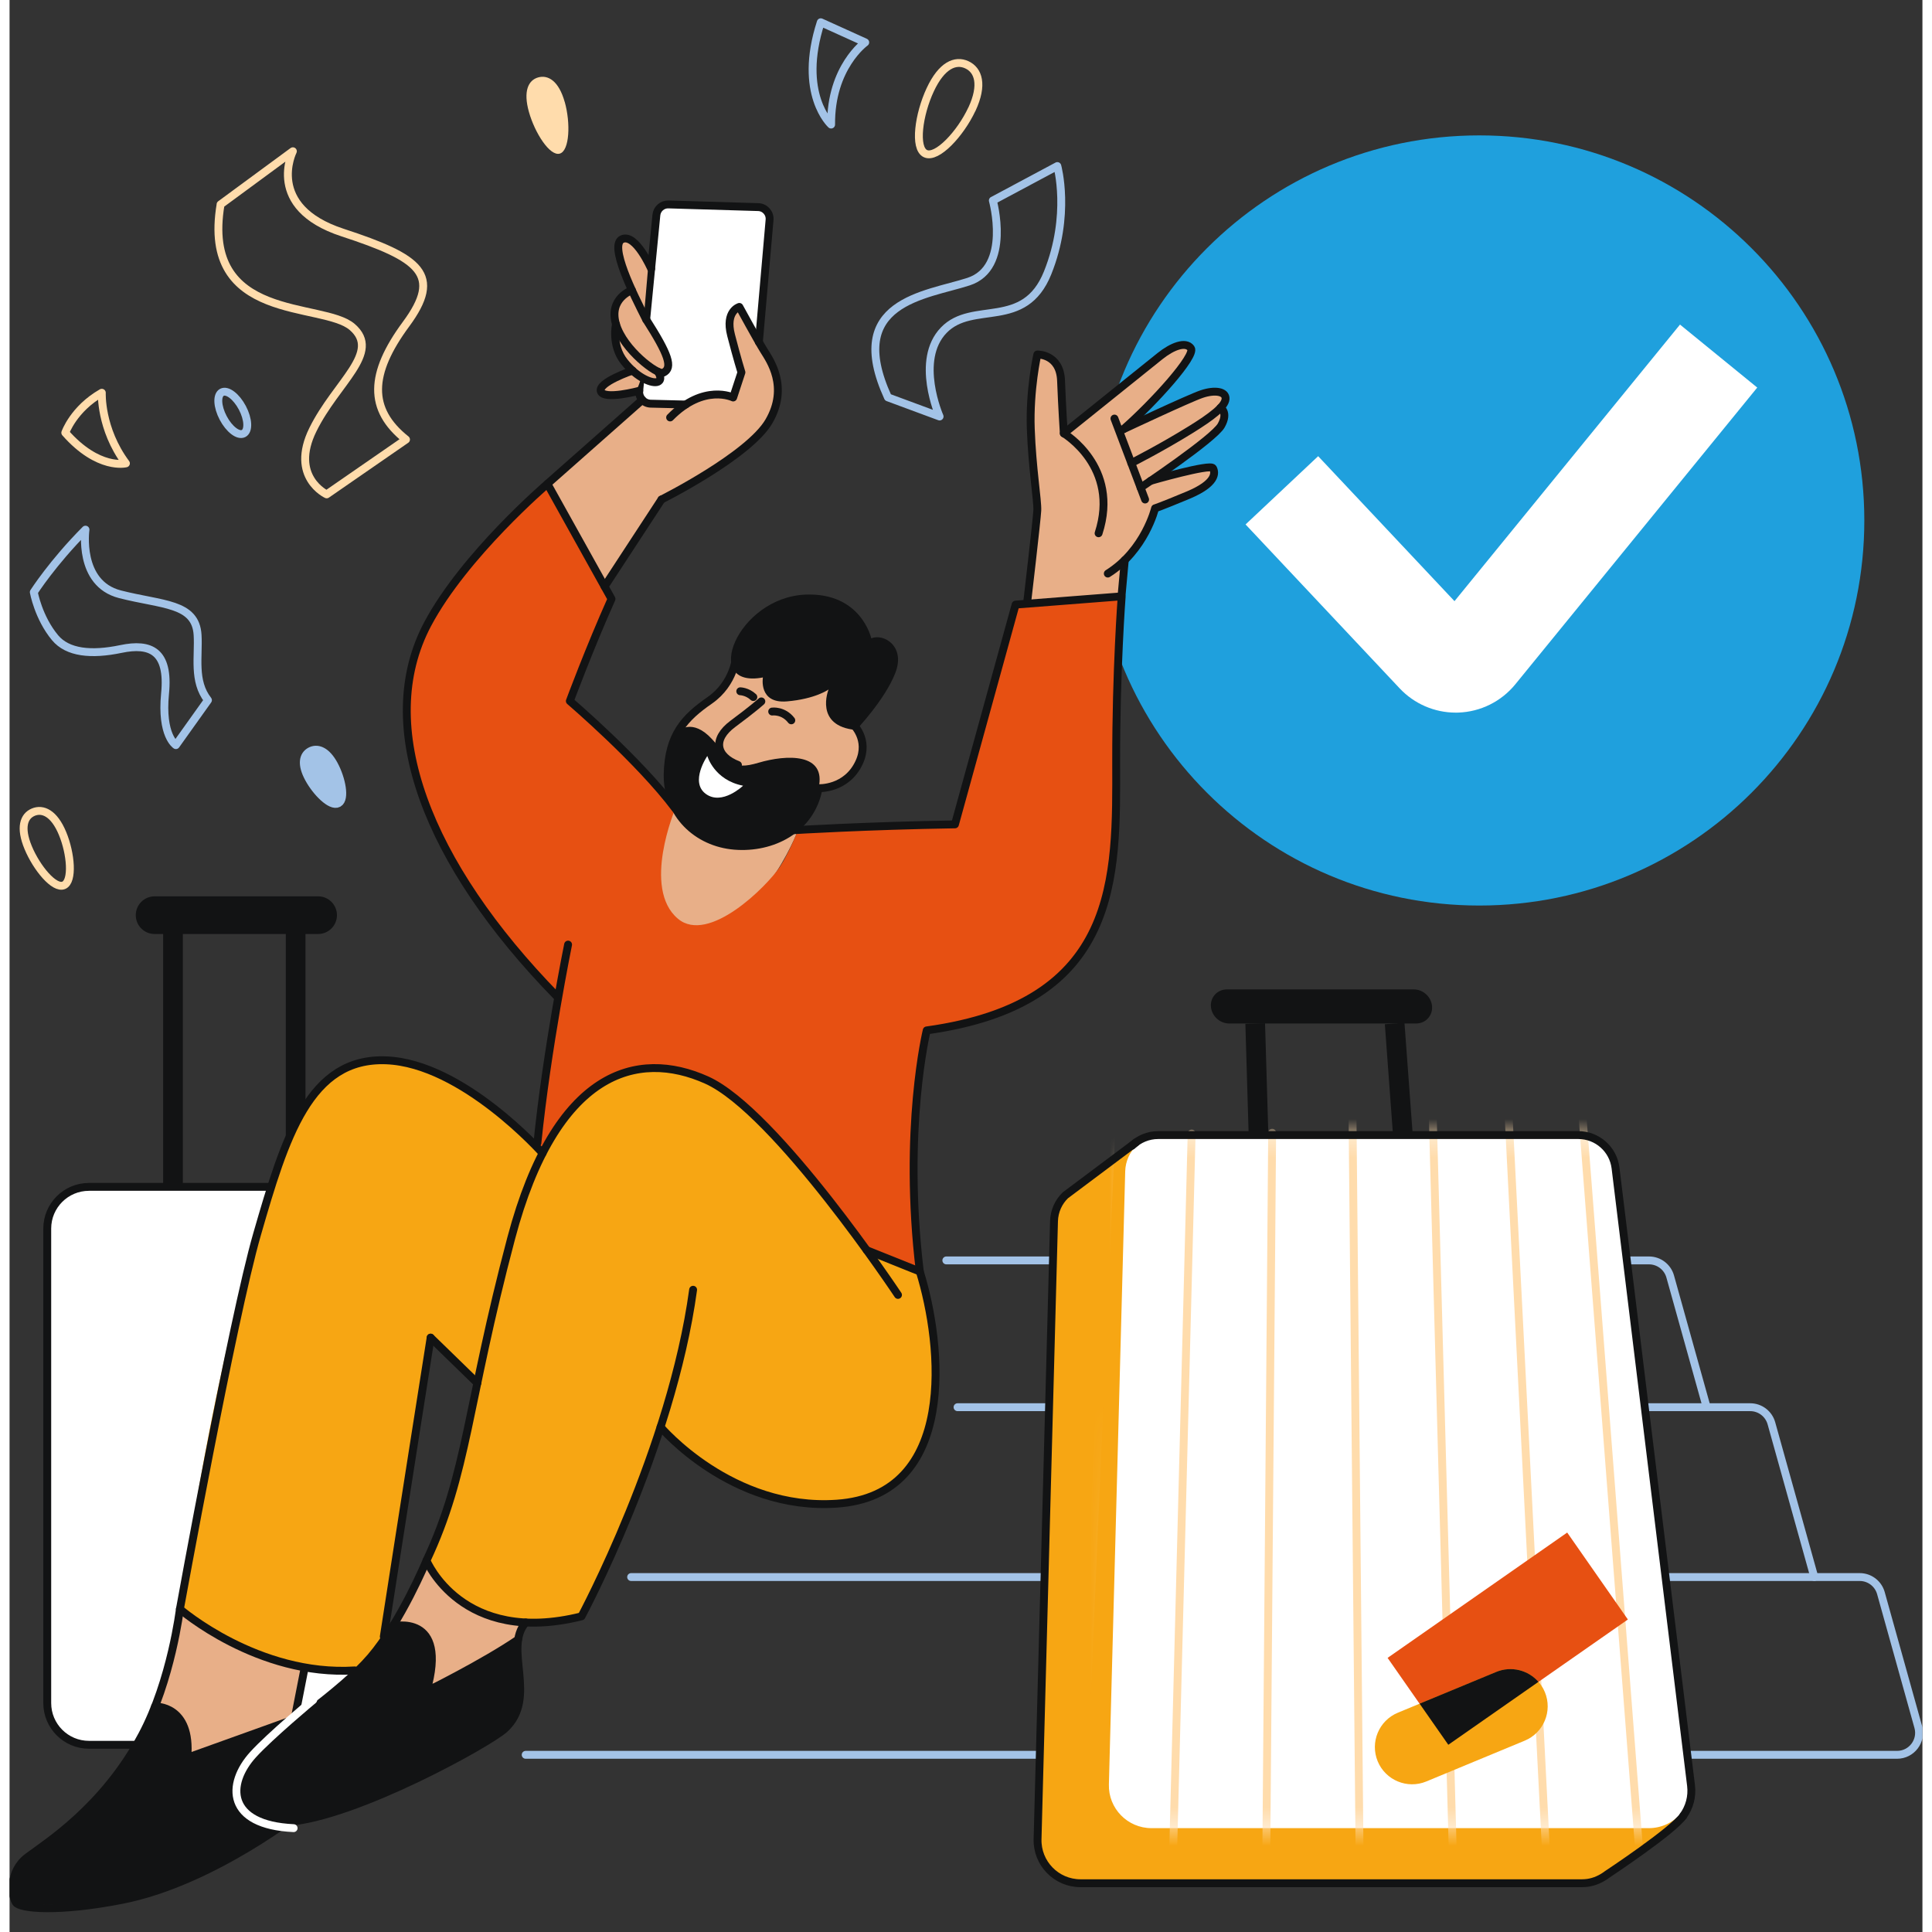 <svg width="128" height="128" viewBox="0 0 100 101" fill="none" xmlns="http://www.w3.org/2000/svg">
<rect x="0" y="0" width="100" height="101" fill="#333333" stroke="none"/>
<g clip-path="url(#clip0_3010_15017)">
<path d="M76.832 47.339C87.949 47.339 96.962 38.326 96.962 27.209C96.962 16.091 87.949 7.078 76.832 7.078C65.714 7.078 56.701 16.091 56.701 27.209C56.701 38.326 65.714 47.339 76.832 47.339Z" fill="#1FA0DD"/>
<path d="M75.601 37.254C74.495 37.254 73.435 36.797 72.673 35.988L64.615 27.417L68.41 23.848L75.537 31.427L87.326 16.968L91.364 20.261L78.716 35.775C77.984 36.672 76.9 37.211 75.744 37.252C75.697 37.254 75.65 37.255 75.602 37.255L75.601 37.254Z" fill="white"/>
<path d="M53.189 31.559L53.727 26.689C53.727 26.689 53.424 24.654 53.386 22.421C53.349 20.189 53.728 18.532 53.728 18.532C53.728 18.532 54.788 18.261 54.969 19.901C55.15 21.541 55.112 22.656 55.112 22.656L57.413 20.73L60.145 18.613C60.145 18.613 61.576 17.685 61.757 18.207C61.938 18.73 60.622 20.044 60.622 20.044L58.623 22.151L61.316 21.02C61.316 21.02 62.928 20.17 63.359 20.547C63.791 20.925 63.359 21.148 63.359 21.148C63.359 21.148 63.864 21.749 63.341 22.238C62.819 22.726 59.971 25.043 59.971 25.043C59.971 25.043 62.729 24.112 62.91 24.471C63.091 24.831 62.478 25.426 62.478 25.426L59.885 26.569C59.885 26.569 59.367 28.301 58.302 29.276L58.137 31.17L53.188 31.556L53.189 31.559Z" fill="#E8AF88"/>
<path d="M4.15 62.045H18.383V91.213H4.15C2.947 91.213 1.97 90.236 1.97 89.032V64.227C1.97 63.024 2.947 62.047 4.15 62.047V62.045Z" fill="white"/>
<path d="M44.406 37.426L44.253 38.162C44.253 38.162 44.946 38.934 44.406 39.99C43.865 41.047 42.869 41.27 42.077 41.205L38.399 40.438L36.654 39.466L35.046 38.102C35.046 38.102 35.722 36.931 36.6 36.612C37.477 36.293 38.347 34.288 38.347 34.288L43.313 35.806L44.407 37.424L44.406 37.426Z" fill="#E8AF88"/>
<path d="M34.402 42.273L35.952 42.614L37.964 43.504L39.451 43.558L41.226 43.385C41.226 43.385 39.107 48.996 35.222 48.821C35.222 48.821 33.244 47.568 33.547 45.056C33.85 42.544 34.402 42.27 34.402 42.27V42.273Z" fill="#E8AF88"/>
<path d="M4.15 62.045H18.383V91.213H4.15C2.947 91.213 1.97 90.236 1.97 89.032V64.227C1.97 63.024 2.947 62.047 4.15 62.047V62.045Z" stroke="#121314" stroke-width="0.412" stroke-linecap="round" stroke-linejoin="round"/>
<path d="M8.544 62.045V48.342" stroke="#121314" stroke-width="1.029"/>
<path d="M14.955 62.045V48.342" stroke="#121314" stroke-width="1.029"/>
<path d="M16.131 46.858H7.581C7.038 46.858 6.598 47.299 6.598 47.842V47.843C6.598 48.387 7.038 48.827 7.581 48.827H16.131C16.674 48.827 17.115 48.387 17.115 47.843V47.842C17.115 47.299 16.674 46.858 16.131 46.858Z" fill="#121314"/>
<path d="M26.981 91.737H98.674C99.436 91.737 99.986 91.011 99.781 90.278L97.83 83.286C97.692 82.79 97.239 82.444 96.723 82.444H32.494" stroke="#A3C3E7" stroke-width="0.412" stroke-linecap="round" stroke-linejoin="round"/>
<path d="M94.348 82.444L92.105 74.407C91.966 73.91 91.513 73.565 90.997 73.565H49.558" stroke="#A3C3E7" stroke-width="0.412" stroke-linecap="round" stroke-linejoin="round"/>
<path d="M88.721 73.565L86.814 66.733C86.676 66.237 86.223 65.891 85.707 65.891H48.972" stroke="#A3C3E7" stroke-width="0.412" stroke-linecap="round" stroke-linejoin="round"/>
<path d="M87.502 94.922C86.43 96.166 83.53 97.981 83.53 97.981C83.224 98.214 82.868 98.38 82.487 98.431C82.389 98.444 82.29 98.45 82.189 98.45H55.986C54.723 98.45 53.707 97.408 53.741 96.145L54.601 63.84C54.615 63.309 54.84 62.83 55.194 62.487L58.886 59.722" fill="#F7A613"/>
<path d="M15.395 87.345L14.701 91.071L8.217 92.512L7.281 89.929C7.281 89.929 8.73 87.22 9.064 83.239L15.395 87.347V87.345Z" fill="#E8AF88"/>
<path d="M26.77 84.83L26.318 86.533L19.741 88.871L19.368 86.149C19.368 86.149 21.384 83.146 22.517 79.982L26.772 84.83H26.77Z" fill="#E8AF88"/>
<path d="M28.397 60.51C28.397 60.51 22.842 55.047 19.349 55.428C15.857 55.809 15.197 57.206 12.771 65.134C10.345 73.062 8.904 84.12 8.904 84.12C8.904 84.12 12.955 87.876 18.385 87.168L19.566 85.561L22.015 70.037L25.328 73.098L28.397 60.51Z" fill="#F7A613"/>
<path d="M53.19 31.559C53.19 31.559 53.701 27.202 53.727 26.689C53.753 26.176 53.46 24.475 53.387 22.422C53.313 20.368 53.729 18.532 53.729 18.532C53.729 18.532 54.916 18.496 54.969 19.901C55.023 21.306 55.113 22.656 55.113 22.656C55.113 22.656 58.063 24.401 56.931 27.878" stroke="#121314" stroke-width="0.412" stroke-linecap="round" stroke-linejoin="round"/>
<path d="M55.114 22.656C55.114 22.656 59.516 19.118 60.147 18.613C60.777 18.108 61.488 17.83 61.758 18.208C62.029 18.585 59.85 21.016 58.228 22.439" stroke="#121314" stroke-width="0.412" stroke-linecap="round" stroke-linejoin="round"/>
<path d="M58.229 22.439C58.229 22.439 61.632 20.837 62.317 20.603C63.003 20.368 63.597 20.459 63.569 20.855C63.542 21.251 62.827 21.79 61.782 22.439C60.201 23.421 58.642 24.209 58.642 24.209" stroke="#121314" stroke-width="0.412" stroke-linecap="round" stroke-linejoin="round"/>
<path d="M57.76 21.881L59.363 26.113" stroke="#121314" stroke-width="0.412" stroke-linecap="round" stroke-linejoin="round"/>
<path d="M63.302 21.322C63.302 21.322 63.734 21.544 63.343 22.241C62.952 22.938 59.127 25.492 59.127 25.492" stroke="#121314" stroke-width="0.412" stroke-linecap="round" stroke-linejoin="round"/>
<path d="M59.648 25.137C59.648 25.137 62.776 24.232 62.91 24.475C63.043 24.717 63.09 25.268 61.604 25.888C60.117 26.508 59.884 26.572 59.884 26.572C59.884 26.572 59.357 28.768 57.413 29.985" stroke="#121314" stroke-width="0.412" stroke-linecap="round" stroke-linejoin="round"/>
<path d="M58.301 29.281L58.139 31.066" stroke="#121314" stroke-width="0.412" stroke-linecap="round" stroke-linejoin="round"/>
<path d="M34.445 10.688L38.613 10.812C38.613 10.812 39.849 10.579 39.733 11.685C39.618 12.79 39.167 18.789 39.167 18.789L38.572 20.963L38.261 21.314L34.241 21.124C34.241 21.124 33.23 21.21 33.079 20.907C32.927 20.604 33.697 12.452 33.697 12.452C33.697 12.452 33.668 10.747 34.445 10.688Z" fill="white"/>
<path d="M28.119 25.292L33.079 20.907C33.079 20.907 33.359 21.101 34.241 21.124C35.124 21.147 35.523 21.044 35.523 21.044C35.523 21.044 36.764 20.37 37.825 20.784L38.257 19.47C38.257 19.47 37.565 17.66 37.641 17.074C37.718 16.488 38.149 16.047 38.149 16.047L39.937 19.258C39.937 19.258 40.712 21.024 39.178 22.695C37.644 24.366 36.151 24.957 36.151 24.957L34.078 26.113L30.495 31.515L28.117 25.292H28.119Z" fill="#E8AF88"/>
<path d="M28.598 52.071C21.845 45.155 19.032 37.953 21.852 32.632C23.77 29.013 28.119 25.292 28.119 25.292L31.468 31.308C30.307 33.902 29.29 36.648 29.29 36.648C29.29 36.648 32.903 39.733 34.804 42.272C34.804 42.272 33.041 46.433 34.94 48.029C36.547 49.381 39.598 46.331 40.276 45.307C40.735 44.613 41.226 43.387 41.226 43.387L49.423 43.096L52.566 31.703L58.139 31.175L57.893 36.441L57.778 43.813C57.778 43.813 57.639 48.449 55.306 50.652C52.973 52.855 50.605 53.316 50.605 53.316L47.948 53.865C47.948 53.865 47.393 57.051 47.266 60.744C47.139 64.437 47.604 66.534 47.604 66.534L44.813 65.357L28.399 61.536L27.598 59.753L28.601 52.069L28.598 52.071Z" fill="#E75012"/>
<path d="M47.584 66.471L44.777 65.312C42.635 62.353 38.898 57.56 36.437 56.457C32.818 54.837 28.55 55.97 26.226 64.722C23.903 73.474 23.957 76.986 21.796 81.578C21.796 81.578 23.633 86.062 29.9 84.496C29.9 84.496 32.24 80.14 34.016 74.653C41.358 81.335 46.717 78.517 47.856 75.252C49.027 71.897 47.586 66.471 47.586 66.471H47.584Z" fill="#F7A613"/>
<path d="M40.977 43.402C40.977 43.402 44.849 43.167 49.423 43.096L52.593 31.607L58.139 31.175C58.139 31.175 57.843 35.045 57.851 39.855C57.862 45.873 58.068 52.461 47.946 53.867C47.946 53.867 46.686 59.017 47.586 66.473" stroke="#121314" stroke-width="0.412" stroke-linecap="round" stroke-linejoin="round"/>
<path d="M28.118 25.292L33.078 20.907" stroke="#121314" stroke-width="0.412" stroke-linecap="round" stroke-linejoin="round"/>
<path d="M31.106 30.66L34.08 26.113" stroke="#121314" stroke-width="0.412" stroke-linecap="round" stroke-linejoin="round"/>
<path d="M39.173 17.884L39.731 11.494C39.762 11.143 39.49 10.836 39.137 10.827L34.444 10.687C34.122 10.677 33.847 10.919 33.814 11.24L32.917 20.428C32.883 20.783 33.156 21.093 33.513 21.103L35.345 21.148" stroke="#121314" stroke-width="0.412" stroke-linecap="round" stroke-linejoin="round"/>
<path d="M34.08 26.113C34.08 26.113 38.654 23.825 39.699 22.024C40.744 20.223 39.753 18.836 39.429 18.315C39.105 17.794 38.151 16.045 38.151 16.045C38.151 16.045 37.393 16.262 37.719 17.522C38.045 18.782 38.26 19.466 38.26 19.466L37.828 20.78C37.828 20.78 36.297 20.023 34.532 21.824" stroke="#121314" stroke-width="0.412" stroke-linecap="round" stroke-linejoin="round"/>
<path d="M33.182 16.317C33.182 16.317 34.493 18.437 34.425 18.951C34.356 19.466 34.167 19.487 34.167 19.487L34.018 19.898C34.018 19.898 33.599 20.176 33.028 19.723C33.028 19.723 32.867 20.316 32.679 20.546C32.492 20.775 31.82 20.64 31.82 20.64C31.82 20.64 30.887 20.761 31.007 20.329C31.128 19.898 32.438 19.375 32.438 19.375C32.438 19.375 31.979 18.937 31.756 18.175C31.533 17.413 31.654 16.765 31.654 16.765C31.654 16.765 31.437 15.617 32.587 14.982C32.587 14.982 31.991 14.046 31.855 13.292C31.72 12.538 32.163 12.227 32.678 12.632C33.192 13.038 33.401 13.765 33.401 13.765L33.181 16.319L33.182 16.317Z" fill="#E8AF88"/>
<path d="M33.542 14.049C33.542 14.049 32.73 12.194 32.027 12.5C31.323 12.806 32.593 15.351 33.282 16.709" stroke="#121314" stroke-width="0.412" stroke-linecap="round" stroke-linejoin="round"/>
<path d="M32.534 15.171C32.534 15.171 31.305 15.597 31.702 16.947C32.099 18.297 33.884 19.619 34.169 19.486C34.709 19.233 34.429 18.502 33.282 16.706" stroke="#121314" stroke-width="0.412" stroke-linecap="round" stroke-linejoin="round"/>
<path d="M31.702 16.947C31.702 16.947 31.45 18.046 32.134 18.911C32.818 19.776 33.629 20.082 33.899 19.955C34.169 19.828 33.899 19.439 33.899 19.439" stroke="#121314" stroke-width="0.412" stroke-linecap="round" stroke-linejoin="round"/>
<path d="M32.567 19.373C32.567 19.373 30.749 19.99 30.91 20.458C31.071 20.925 32.919 20.43 32.919 20.43" stroke="#121314" stroke-width="0.412" stroke-linecap="round" stroke-linejoin="round"/>
<path d="M39.383 35.415C39.383 35.415 39.14 36.792 40.635 36.667C42.13 36.542 42.814 36.045 42.814 36.045C42.814 36.045 42.039 37.963 44.255 38.162C44.255 38.162 45.767 36.578 46.308 35.172C46.849 33.767 45.678 33.101 45.048 33.371C45.048 33.371 44.525 30.976 41.627 31.084C38.028 31.217 36.135 36.035 39.385 35.415H39.383Z" fill="#121314"/>
<path d="M44.074 37.836C44.074 37.836 44.975 38.644 44.416 39.854C43.757 41.283 42.291 41.204 42.291 41.204" stroke="#121314" stroke-width="0.412" stroke-linecap="round" stroke-linejoin="round"/>
<path d="M37.988 34.29C37.988 34.29 37.898 35.713 36.601 36.614C35.303 37.514 34.44 38.414 34.404 40.486C34.368 42.557 35.935 44.051 37.898 44.213C39.862 44.374 41.896 43.366 42.293 41.205" stroke="#121314" stroke-width="0.412" stroke-linecap="round" stroke-linejoin="round"/>
<path d="M34.966 38.214C34.966 38.214 35.682 37.507 36.727 38.645C37.773 39.783 37.7 40.305 39.158 39.873C40.617 39.442 42.724 39.35 42.291 41.205C41.858 43.06 39.955 43.937 39.955 43.937C39.955 43.937 37.315 45.24 35.142 42.765C33.702 41.125 34.966 38.215 34.966 38.215V38.214Z" fill="#121314"/>
<path d="M39.301 36.667C39.301 36.667 38.905 37.03 37.816 37.838C36.727 38.646 36.922 39.541 38.078 39.99" stroke="#121314" stroke-width="0.412" stroke-linecap="round" stroke-linejoin="round"/>
<path d="M39.868 37.198C39.868 37.198 40.449 37.117 40.867 37.657" stroke="#121314" stroke-width="0.412" stroke-linecap="round" stroke-linejoin="round"/>
<path d="M38.199 36.138C38.199 36.138 38.565 36.143 38.883 36.441" stroke="#121314" stroke-width="0.412" stroke-linecap="round" stroke-linejoin="round"/>
<path d="M36.478 39.522C36.478 39.522 36.825 40.777 38.346 41.075C38.346 41.075 37.248 42.128 36.396 41.502C35.545 40.875 36.476 39.522 36.476 39.522H36.478Z" fill="white"/>
<path d="M29.198 49.381C29.198 49.381 28.097 54.783 27.594 59.753" stroke="#121314" stroke-width="0.412" stroke-linecap="round" stroke-linejoin="round"/>
<path d="M46.445 67.695C46.445 67.695 40.057 58.079 36.437 56.459C32.818 54.839 28.55 55.972 26.226 64.724C23.903 73.476 23.957 76.988 21.796 81.58C21.796 81.58 23.633 86.064 29.9 84.498C29.9 84.498 34.601 75.746 35.734 67.425" stroke="#121314" stroke-width="0.412" stroke-linecap="round" stroke-linejoin="round"/>
<path d="M34.033 74.601C34.033 74.601 37.734 78.986 43.246 78.608C49.58 78.173 48.783 70.332 47.585 66.471L44.81 65.357" stroke="#121314" stroke-width="0.412" stroke-linecap="round" stroke-linejoin="round"/>
<path d="M27.864 60.287C27.864 60.287 23.694 55.586 19.69 55.431C15.686 55.276 14.413 59.411 12.938 64.525C11.648 68.99 8.905 84.118 8.905 84.118C8.905 84.118 12.975 87.648 18.052 87.324" stroke="#121314" stroke-width="0.412" stroke-linecap="round" stroke-linejoin="round"/>
<path d="M22.013 69.928C22.013 69.928 20.607 78.825 19.564 85.559" stroke="#121314" stroke-width="0.412" stroke-linecap="round" stroke-linejoin="round"/>
<path d="M22.013 69.928L24.455 72.304" stroke="#121314" stroke-width="0.412" stroke-linecap="round" stroke-linejoin="round"/>
<path d="M21.797 81.58C21.797 81.58 20.474 84.768 18.88 86.631C17.285 88.493 14.234 90.385 12.91 91.817C11.586 93.248 11.668 95.436 14.504 95.248C18.069 95.01 25.055 91.133 25.876 90.385C27.659 88.765 25.79 86.193 26.982 84.819" stroke="#121314" stroke-width="0.412" stroke-linecap="round" stroke-linejoin="round"/>
<path d="M20.028 85.022C20.028 85.022 21.083 84.651 21.7 85.457C22.317 86.263 21.868 88.037 21.796 88.42L26.587 85.714C26.587 85.714 26.764 88.445 26.648 88.93C26.533 89.415 26.562 89.311 26.562 89.311C26.562 89.311 26.244 90.635 22.631 92.308C19.018 93.982 16.161 95.052 16.161 95.052C16.161 95.052 12.81 95.933 12.134 94.096C11.458 92.26 14.85 90.126 14.85 90.126C14.85 90.126 17.274 88.254 18.383 87.168C19.492 86.082 20.028 85.023 20.028 85.023V85.022Z" fill="#121314"/>
<path d="M7.606 89.215C7.606 89.215 9.426 89.394 9.291 91.888L18.65 88.418C18.65 88.418 18.387 93.539 11.786 96.868C11.786 96.868 7.251 99.425 4.245 99.533C1.239 99.641 0.461 99.533 0.461 99.533C0.461 99.533 -0.083 98.392 0.647 97.359C1.376 96.327 3.7 95.462 5.212 93.411C6.725 91.359 7.606 89.215 7.606 89.215Z" fill="#121314"/>
<path d="M20.027 85.022C20.027 85.022 22.984 84.291 21.796 88.418C21.796 88.418 24.759 86.956 26.586 85.712" stroke="#121314" stroke-width="0.412" stroke-linecap="round" stroke-linejoin="round"/>
<path d="M8.904 84.118C8.904 84.118 8.454 87.845 6.922 90.709C4.901 94.49 1.951 96.329 0.943 97.084C-0.065 97.84 0.114 99.137 0.331 99.461C0.547 99.785 2.553 99.974 5.878 99.321C10.669 98.382 15.395 94.599 15.395 94.599" stroke="#121314" stroke-width="0.412" stroke-linecap="round" stroke-linejoin="round"/>
<path d="M7.606 89.215C7.606 89.215 9.534 89.124 9.291 91.888L15.123 89.794" stroke="#121314" stroke-width="0.412" stroke-linecap="round" stroke-linejoin="round"/>
<path d="M60.269 59.339H82.056C83.04 59.339 83.869 60.074 83.989 61.049L87.905 93.072C88.068 94.401 87.031 95.571 85.692 95.571H59.697C58.443 95.571 57.435 94.537 57.47 93.284L58.323 61.234C58.35 60.179 59.214 59.339 60.269 59.339Z" fill="white"/>
<mask id="mask0_3010_15017" style="mask-type:luminance" maskUnits="userSpaceOnUse" x="57" y="59" width="31" height="37">
<path d="M60.269 59.339H82.056C83.04 59.339 83.869 60.074 83.989 61.049L87.905 93.072C88.068 94.401 87.031 95.571 85.692 95.571H59.697C58.443 95.571 57.435 94.537 57.47 93.284L58.323 61.234C58.35 60.179 59.214 59.339 60.269 59.339Z" fill="white"/>
</mask>
<g mask="url(#mask0_3010_15017)">
<path d="M55.944 97.201L57.587 59.297" stroke="#FFDCAC" stroke-width="0.412" stroke-linecap="round" stroke-linejoin="round"/>
<path d="M60.82 97.156L61.796 59.258" stroke="#FFDCAC" stroke-width="0.412" stroke-linecap="round" stroke-linejoin="round"/>
<path d="M65.697 97.108L66.005 59.217" stroke="#FFDCAC" stroke-width="0.412" stroke-linecap="round" stroke-linejoin="round"/>
<path d="M70.576 97.063L70.198 57.475" stroke="#FFDCAC" stroke-width="0.412" stroke-linecap="round" stroke-linejoin="round"/>
<path d="M75.452 97.015L74.385 57.748" stroke="#FFDCAC" stroke-width="0.412" stroke-linecap="round" stroke-linejoin="round"/>
<path d="M80.329 96.968L78.322 57.475" stroke="#FFDCAC" stroke-width="0.412" stroke-linecap="round" stroke-linejoin="round"/>
<path d="M85.206 96.923L82.161 57.475" stroke="#FFDCAC" stroke-width="0.412" stroke-linecap="round" stroke-linejoin="round"/>
<path d="M90.082 96.875L87.05 59.017" stroke="#FFDCAC" stroke-width="0.412" stroke-linecap="round" stroke-linejoin="round"/>
</g>
<path d="M58.679 59.896C59.032 59.551 59.516 59.339 60.049 59.339H82.009C83.001 59.339 83.836 60.078 83.956 61.063L87.903 93.341C87.975 93.927 87.815 94.482 87.499 94.922" stroke="#121314" stroke-width="0.412" stroke-linecap="round" stroke-linejoin="round"/>
<path d="M87.502 94.922C86.951 95.721 83.53 97.981 83.53 97.981C83.224 98.214 82.868 98.38 82.487 98.431C82.389 98.444 82.29 98.45 82.189 98.45H55.986C54.723 98.45 53.707 97.408 53.741 96.145L54.601 63.84C54.615 63.309 54.84 62.83 55.194 62.487L58.886 59.722" stroke="#121314" stroke-width="0.412" stroke-linecap="round" stroke-linejoin="round"/>
<path d="M73.533 53.505H63.754C63.264 53.505 62.835 53.105 62.803 52.614C62.77 52.124 63.145 51.724 63.635 51.724H73.414C73.904 51.724 74.332 52.124 74.365 52.614C74.398 53.105 74.023 53.505 73.533 53.505Z" fill="#121314"/>
<path d="M65.119 53.505L65.292 59.339" stroke="#121314" stroke-width="1.029"/>
<path d="M72.409 53.505L72.839 59.339" stroke="#121314" stroke-width="1.029"/>
<path d="M11.029 10.688L14.811 7.907C14.811 7.907 13.334 10.825 17.405 12.157C21.476 13.489 22.64 14.353 20.725 16.947C18.81 19.541 18.75 21.405 20.725 22.977L16.578 25.844C16.578 25.844 14.633 24.944 15.858 22.459C17.082 19.974 19.46 18.426 17.911 17.092C16.363 15.758 9.988 16.892 11.032 10.688H11.029Z" stroke="#FFDCAC" stroke-width="0.412" stroke-linecap="round" stroke-linejoin="round"/>
<path d="M3.969 27.689C3.969 27.689 3.563 30.497 5.769 31.066C7.976 31.634 9.734 31.51 9.83 33.2C9.896 34.325 9.588 35.604 10.371 36.603L8.695 38.953C8.695 38.953 7.912 38.466 8.129 36.252C8.345 34.037 7.372 33.604 5.82 33.928C4.268 34.252 3.032 34.127 2.375 33.334C1.505 32.287 1.267 30.957 1.267 30.957C1.267 30.957 2.257 29.408 3.969 27.689Z" stroke="#A3C3E7" stroke-width="0.412" stroke-linecap="round" stroke-linejoin="round"/>
<path d="M51.403 10.482C51.403 10.482 52.375 13.994 50.133 14.723C47.891 15.453 43.623 15.749 45.919 20.774L48.62 21.774C48.62 21.774 47.324 18.83 48.837 17.262C50.349 15.694 53.051 17.289 54.267 14.264C55.483 11.239 54.775 8.681 54.775 8.681L51.404 10.483L51.403 10.482Z" stroke="#A3C3E7" stroke-width="0.412" stroke-linecap="round" stroke-linejoin="round"/>
<path d="M42.408 1.163L44.732 2.216C44.732 2.216 42.921 3.512 42.949 6.512C42.949 6.512 41.194 4.918 42.408 1.163Z" stroke="#A3C3E7" stroke-width="0.412" stroke-linecap="round" stroke-linejoin="round"/>
<path d="M50.307 5.709C49.709 6.99 48.482 8.311 47.881 8.031C47.28 7.751 47.531 5.974 48.13 4.693C48.727 3.411 49.447 3.107 50.048 3.389C50.649 3.67 50.906 4.427 50.309 5.711L50.307 5.709Z" stroke="#FFDCAC" stroke-width="0.412" stroke-linecap="round" stroke-linejoin="round"/>
<path d="M29.023 5.328C29.334 6.429 29.278 7.884 28.762 8.031C28.246 8.177 27.463 6.958 27.152 5.857C26.841 4.756 27.121 4.191 27.637 4.046C28.153 3.902 28.712 4.229 29.021 5.33L29.023 5.328Z" fill="#FFDCAC"/>
<path d="M16.919 40.002C17.313 40.728 17.507 41.762 17.166 41.948C16.826 42.133 16.079 41.398 15.685 40.671C15.291 39.945 15.398 39.502 15.738 39.317C16.079 39.131 16.525 39.274 16.919 40V40.002Z" fill="#A3C3E7" stroke="#A3C3E7" stroke-width="0.514" stroke-linecap="round" stroke-linejoin="round"/>
<path d="M2.768 43.568C3.208 44.624 3.327 46.075 2.832 46.282C2.337 46.489 1.413 45.37 0.974 44.313C0.534 43.257 0.746 42.664 1.241 42.457C1.736 42.251 2.329 42.511 2.768 43.568Z" stroke="#FFDCAC" stroke-width="0.412" stroke-linecap="round" stroke-linejoin="round"/>
<path d="M4.823 20.533C4.823 20.533 4.733 22.405 6.083 24.224C6.083 24.224 4.642 24.584 2.913 22.622C2.913 22.622 3.344 21.379 4.821 20.533H4.823Z" stroke="#FFDCAC" stroke-width="0.412" stroke-linecap="round" stroke-linejoin="round"/>
<path d="M12.237 22.661C12.513 22.515 12.484 21.915 12.171 21.321C11.857 20.727 11.379 20.363 11.102 20.509C10.825 20.655 10.855 21.255 11.168 21.849C11.481 22.444 11.96 22.807 12.237 22.661Z" stroke="#A3C3E7" stroke-width="0.412" stroke-linecap="round" stroke-linejoin="round"/>
<path d="M34.805 42.273C32.903 39.733 29.29 36.649 29.29 36.649C29.29 36.649 30.308 33.902 31.468 31.31L28.119 25.294C28.119 25.294 23.77 29.014 21.852 32.634C19.033 37.955 21.845 45.157 28.598 52.072" stroke="#121314" stroke-width="0.412" stroke-linecap="round" stroke-linejoin="round"/>
<path d="M15.395 87.345L14.85 90.125" stroke="#121314" stroke-width="0.412" stroke-linecap="round" stroke-linejoin="round"/>
<path d="M81.429 80.118L72.04 86.67L75.212 91.215L84.601 84.663L81.429 80.118Z" fill="#E75012"/>
<path d="M77.719 87.405L72.576 89.536C71.583 89.948 71.112 91.085 71.523 92.078C71.934 93.07 73.073 93.541 74.065 93.13L79.208 90.998C80.201 90.587 80.672 89.449 80.261 88.457C79.85 87.464 78.712 86.993 77.719 87.405Z" fill="#F7A613"/>
<path d="M75.213 91.213L79.927 87.922C79.392 87.311 78.51 87.077 77.719 87.404L73.713 89.063L75.213 91.211V91.213Z" fill="#121314"/>
<path d="M14.85 95.571C11.338 95.409 11.33 93.267 12.73 91.727C13.621 90.745 15.873 88.869 15.873 88.869" stroke="white" stroke-width="0.412" stroke-linecap="round" stroke-linejoin="round"/>
</g>
<defs>
<clipPath id="clip0_3010_15017">
<rect width="100" height="100" fill="white" transform="translate(0 0.907)"/>
</clipPath>
</defs>
</svg>
